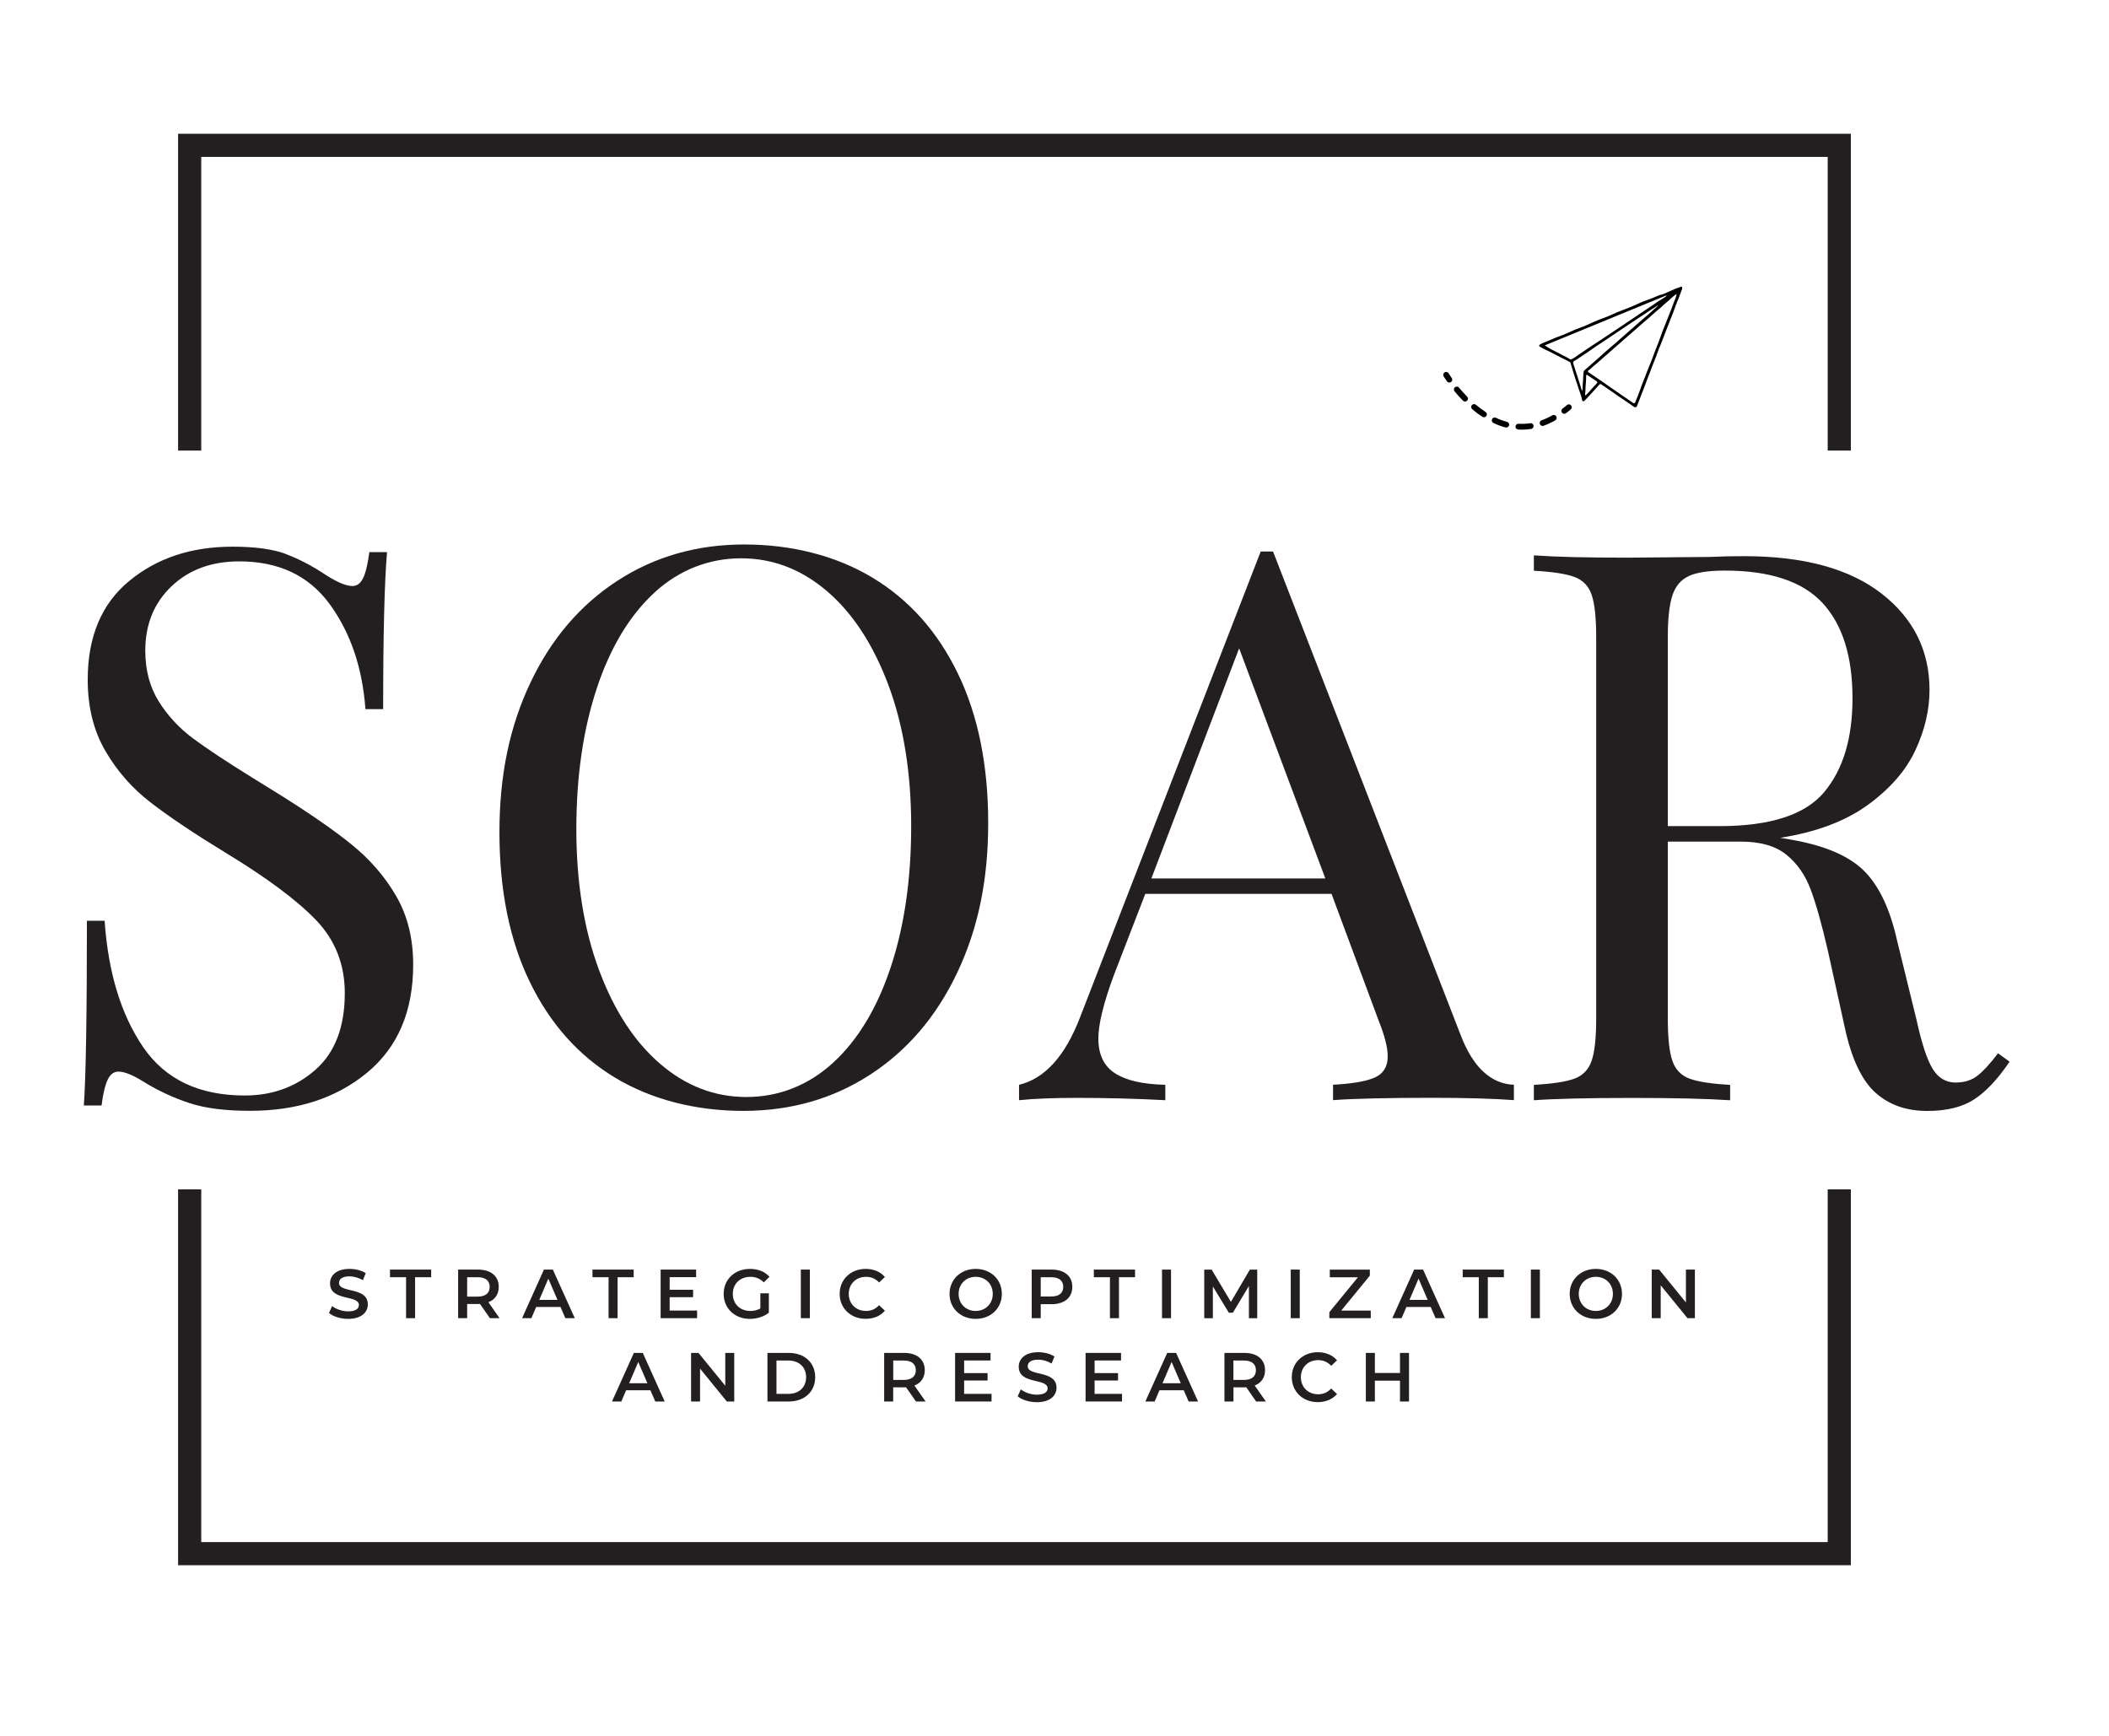 <svg xmlns="http://www.w3.org/2000/svg" id="a" data-name="Layer 1" viewBox="0 0 364.5 300"><g><path d="m249.94,64.79s.19.32.55.83" fill="none" stroke="#000" stroke-linecap="round" stroke-miterlimit="10"></path><path d="m251.78,67.32c3.07,3.71,9.7,9.64,17.71,4.33" fill="none" stroke="#000" stroke-dasharray="0 0 2.13 2.13" stroke-linecap="round" stroke-miterlimit="10"></path><path d="m270.36,71.02c.26-.2.52-.4.78-.63" fill="none" stroke="#000" stroke-linecap="round" stroke-miterlimit="10"></path></g><path d="m286.81,51.02c.56-.13,1.09-.36,1.59-.6.65-.31,1.3-.59,1.99-.8.09-.03.18-.15.27-.05.09.1.1.24.06.37-.06.19-.15.36-.21.55-.19.58-.41,1.13-.65,1.69-.25.58-.42,1.19-.66,1.77-.22.53-.43,1.07-.63,1.61-.2.54-.42,1.06-.63,1.6-.42,1.07-.8,2.15-1.26,3.2-.22.52-.36,1.07-.58,1.58-.34.8-.63,1.61-.94,2.42-.29.73-.58,1.47-.84,2.21-.19.54-.43,1.07-.63,1.61-.22.62-.48,1.23-.7,1.85-.15.41-.32.47-.67.23-.56-.37-1.1-.77-1.67-1.14-.61-.4-1.2-.82-1.79-1.24-.69-.48-1.4-.95-2.09-1.43-.15-.1-.25-.1-.37.04-.58.69-1.22,1.33-1.82,2.01-.23.26-.48.5-.72.75-.18.19-.35.15-.43-.11-.06-.19-.07-.39-.13-.58-.65-1.91-1.29-3.83-1.85-5.77-.03-.09-.06-.18-.16-.23-.72-.34-1.41-.74-2.13-1.09-.62-.31-1.23-.66-1.88-.94-.38-.16-.73-.41-1.12-.58-.2-.09-.2-.28,0-.4.18-.11.35-.22.55-.29.96-.35,1.87-.81,2.83-1.15.9-.31,1.75-.74,2.63-1.11.66-.28,1.34-.48,1.99-.78.82-.37,1.63-.75,2.47-1.06.65-.24,1.3-.47,1.92-.77.98-.47,2-.82,3.01-1.22,1.09-.43,2.12-.99,3.24-1.36.69-.22,1.34-.53,2.01-.81Zm2.97-.22c-.48.3-.84.65-1.2.99-.39.37-.82.67-1.2,1.05-.4.4-.85.73-1.28,1.1-.37.32-.73.66-1.1.98-.62.54-1.26,1.07-1.87,1.62-.4.35-.8.7-1.2,1.06-.4.37-.83.69-1.23,1.06-.61.57-1.25,1.09-1.87,1.64-.35.3-.68.62-1.04.92-.42.35-.84.72-1.25,1.09-.32.29-.64.59-.99.85-.33.24-.59.58-.94.81-.16.11-.29.24-.02.42.33.22.67.43.99.66.97.66,1.93,1.31,2.89,1.99.63.44,1.26.87,1.89,1.31.58.4,1.18.79,1.76,1.21.31.22.41.19.56-.17.3-.75.61-1.51.87-2.27.18-.53.39-1.05.6-1.57.32-.79.6-1.6.94-2.39.33-.76.6-1.54.89-2.32.22-.58.45-1.15.68-1.73.29-.72.5-1.47.81-2.19.33-.77.61-1.57.93-2.34.33-.81.64-1.62.94-2.45.15-.41.38-.8.43-1.33Zm-22.81,8.89c.38.23.73.48,1.11.68.61.33,1.24.6,1.84.95.45.26.94.43,1.36.74.12.09.29.06.46-.03.54-.27.98-.68,1.49-.99.7-.44,1.36-.95,2.06-1.39.94-.58,1.83-1.22,2.75-1.81.79-.51,1.57-1.06,2.36-1.58.95-.62,1.88-1.27,2.82-1.9.73-.49,1.47-.98,2.2-1.47.7-.48,1.4-.96,2.12-1.4.16-.09.37-.17.5-.45-7.09,2.92-14.11,5.8-21.08,8.67Zm19.66-6.96c-.23.07-.38.25-.57.36-.8.47-1.54,1.03-2.32,1.52-1.07.67-2.09,1.41-3.16,2.09-.62.4-1.22.84-1.84,1.24-.65.43-1.29.86-1.93,1.29-.59.39-1.19.77-1.76,1.19-.7.51-1.44.97-2.16,1.45-.24.16-.45.35-.72.46-.27.11-.34.29-.23.6.43,1.27.82,2.55,1.22,3.82.08.26.16.52.26.87.16-.46.08-.84.13-1.2.08-.67.05-1.35.13-2.02.02-.17.04-.29.17-.4.8-.69,1.58-1.39,2.37-2.08.64-.57,1.27-1.16,1.93-1.71.67-.55,1.3-1.14,1.96-1.7.51-.43,1.01-.88,1.51-1.33.78-.69,1.58-1.36,2.36-2.06.58-.52,1.2-1,1.75-1.55.29-.29.65-.5.88-.85Zm-12.58,15.64c.14-.24.38-.38.54-.58.42-.52.88-.99,1.34-1.47.21-.22.16-.34-.07-.48-.48-.31-.96-.63-1.43-.95-.07-.04-.13-.15-.22-.1-.08.05-.08.15-.08.24-.01.37.01.74-.04,1.11-.09.66-.04,1.33-.14,1.99,0,.07,0,.13.1.23Z" stroke-width="0"></path><g><path d="m49.41,95.77c2.26.84,4.59,2.06,6.98,3.66,1.95,1.24,3.46,1.86,4.52,1.86.8,0,1.42-.47,1.86-1.4.44-.93.8-2.42,1.06-4.46h3.06c-.44,5.14-.67,14.19-.67,27.14h-3.06c-.53-7.18-2.59-13.24-6.19-18.16s-8.8-7.38-15.63-7.38c-4.79,0-8.69,1.44-11.71,4.32-3.02,2.88-4.52,6.58-4.52,11.11,0,3.37.78,6.3,2.33,8.78,1.55,2.48,3.53,4.61,5.92,6.39,2.39,1.77,5.81,4.04,10.24,6.78l3.86,2.39c5.59,3.46,10,6.5,13.24,9.11,3.24,2.62,5.83,5.61,7.78,8.98,1.95,3.37,2.93,7.32,2.93,11.84,0,8.07-2.66,14.3-7.98,18.69-5.32,4.39-12.06,6.58-20.22,6.58-4.26,0-7.74-.44-10.44-1.33-2.71-.89-5.3-2.08-7.78-3.59-1.95-1.24-3.46-1.86-4.52-1.86-.8,0-1.42.47-1.86,1.4-.44.93-.8,2.42-1.06,4.46h-3.06c.35-4.88.53-15.52.53-31.93h3.06c.62,8.96,2.84,16.23,6.65,21.82,3.81,5.59,9.67,8.38,17.56,8.38,4.79,0,8.87-1.48,12.24-4.46,3.37-2.97,5.06-7.38,5.06-13.24,0-4.96-1.66-9.18-4.99-12.64-3.33-3.46-8.58-7.36-15.76-11.71-5.23-3.19-9.47-6.03-12.7-8.51-3.24-2.48-5.88-5.47-7.92-8.98-2.04-3.5-3.06-7.6-3.06-12.31,0-7.45,2.39-13.15,7.18-17.09,4.79-3.95,10.73-5.92,17.83-5.92,3.9,0,6.98.42,9.25,1.26Z" fill="#231f20" stroke-width="0"></path><path d="m150.77,99.83c6.34,3.81,11.26,9.33,14.77,16.56,3.5,7.23,5.25,15.85,5.25,25.87s-1.8,18.4-5.39,25.94c-3.59,7.54-8.6,13.39-15.03,17.56-6.43,4.17-13.72,6.25-21.88,6.25s-15.81-1.91-22.15-5.72c-6.34-3.81-11.26-9.33-14.77-16.56-3.5-7.23-5.25-15.85-5.25-25.87s1.8-18.4,5.39-25.94c3.59-7.54,8.6-13.39,15.03-17.56,6.43-4.17,13.72-6.25,21.88-6.25s15.81,1.91,22.15,5.72Zm-37.65,2.59c-4.3,3.95-7.63,9.47-9.98,16.56-2.35,7.1-3.53,15.21-3.53,24.34s1.31,17.34,3.92,24.34c2.61,7.01,6.14,12.42,10.58,16.23,4.43,3.81,9.4,5.72,14.9,5.72s10.66-1.97,14.97-5.92c4.3-3.94,7.63-9.47,9.98-16.56,2.35-7.09,3.52-15.21,3.52-24.34s-1.31-17.34-3.92-24.34c-2.62-7-6.14-12.42-10.58-16.23-4.44-3.81-9.4-5.72-14.9-5.72s-10.67,1.97-14.97,5.92Z" fill="#231f20" stroke-width="0"></path><path d="m261.65,187.49v2.66c-3.55-.27-8.29-.4-14.23-.4-7.63,0-13.3.13-17.03.4v-2.66c3.37-.18,5.79-.6,7.25-1.26,1.46-.67,2.2-1.88,2.2-3.66,0-1.51-.53-3.59-1.6-6.25l-8.11-21.82h-32.19l-5.45,14.1c-1.77,4.79-2.66,8.43-2.66,10.91,0,2.75.95,4.75,2.86,5.99,1.91,1.24,4.81,1.91,8.71,2v2.66c-5.05-.27-10.16-.4-15.3-.4-3.99,0-7.32.13-9.98.4v-2.66c4.43-1.06,7.94-4.92,10.51-11.57l31.26-80.61h2.13l32.46,83.67c2.13,5.5,5.19,8.34,9.18,8.51Zm-32.59-35.65l-14.9-39.78-15.17,39.78h30.06Z" fill="#231f20" stroke-width="0"></path><path d="m347.32,183.5c-2.04,3.02-4.08,5.19-6.12,6.52-2.04,1.33-4.75,2-8.12,2-3.64,0-6.63-1.06-8.98-3.19-2.35-2.13-4.1-5.85-5.25-11.17l-2.93-13.3c-1.06-4.61-2.06-8.16-2.99-10.64-.93-2.48-2.33-4.48-4.19-5.99-1.86-1.51-4.48-2.26-7.85-2.26h-12.64v30.6c0,3.37.27,5.81.8,7.32.53,1.51,1.53,2.53,2.99,3.06,1.46.53,3.79.89,6.98,1.06v2.66c-4.08-.27-9.71-.4-16.89-.4-7.63,0-13.3.13-17.03.4v-2.66c3.19-.18,5.52-.53,6.98-1.06,1.46-.53,2.46-1.55,2.99-3.06.53-1.51.8-3.95.8-7.32v-65.98c0-3.37-.27-5.81-.8-7.32-.53-1.51-1.53-2.53-2.99-3.06-1.46-.53-3.79-.89-6.98-1.06v-2.66c3.72.27,9.13.4,16.23.4l14.37-.13c1.68-.09,3.59-.13,5.72-.13,10.29,0,18.2,2.15,23.75,6.45,5.54,4.3,8.31,9.87,8.31,16.69,0,3.46-.82,6.94-2.46,10.44-1.64,3.5-4.39,6.65-8.25,9.45-3.86,2.79-8.89,4.68-15.1,5.65l1.6.27c5.85.98,10.11,2.75,12.77,5.32,2.66,2.57,4.61,6.65,5.85,12.24l3.33,13.57c.89,4.08,1.82,6.92,2.79,8.51.97,1.6,2.3,2.39,3.99,2.39,1.51,0,2.77-.4,3.79-1.2,1.02-.8,2.19-2.08,3.53-3.86l2,1.46Zm-55.41-83.94c-1.38.62-2.33,1.73-2.86,3.33s-.8,3.99-.8,7.18v32.72h8.91c8.78,0,14.81-1.95,18.09-5.85,3.28-3.9,4.92-9.31,4.92-16.23,0-7.27-1.73-12.77-5.19-16.5-3.46-3.72-9.09-5.59-16.89-5.59-2.75,0-4.81.31-6.19.93Z" fill="#231f20" stroke-width="0"></path></g><g><path d="m56.86,226.95l.54-1.21c.67.54,1.74.92,2.77.92,1.31,0,1.86-.47,1.86-1.09,0-1.81-4.99-.62-4.99-3.74,0-1.36,1.08-2.51,3.38-2.51,1.01,0,2.06.26,2.79.74l-.49,1.21c-.76-.44-1.58-.66-2.31-.66-1.3,0-1.82.5-1.82,1.14,0,1.79,4.98.62,4.98,3.71,0,1.34-1.09,2.5-3.39,2.5-1.31,0-2.61-.41-3.31-1.01Z" fill="#231f20" stroke-width="0"></path><path d="m70.18,220.76h-2.78v-1.32h7.12v1.32h-2.78v7.08h-1.56v-7.08Z" fill="#231f20" stroke-width="0"></path><path d="m84.67,227.84l-1.71-2.46c-.11.01-.22.01-.32.01h-1.9v2.45h-1.56v-8.4h3.45c2.21,0,3.57,1.13,3.57,2.99,0,1.27-.65,2.21-1.79,2.65l1.93,2.76h-1.68Zm-2.11-7.08h-1.82v3.35h1.82c1.37,0,2.07-.62,2.07-1.68s-.71-1.67-2.07-1.67Z" fill="#231f20" stroke-width="0"></path><path d="m96.87,225.9h-4.2l-.83,1.94h-1.61l3.78-8.4h1.54l3.79,8.4h-1.63l-.84-1.94Zm-.52-1.22l-1.58-3.67-1.57,3.67h3.15Z" fill="#231f20" stroke-width="0"></path><path d="m105.18,220.76h-2.78v-1.32h7.12v1.32h-2.78v7.08h-1.56v-7.08Z" fill="#231f20" stroke-width="0"></path><path d="m120.48,226.53v1.31h-6.3v-8.4h6.13v1.31h-4.57v2.18h4.05v1.28h-4.05v2.31h4.74Z" fill="#231f20" stroke-width="0"></path><path d="m131.4,223.54h1.48v3.35c-.88.71-2.1,1.07-3.29,1.07-2.6,0-4.52-1.81-4.52-4.32s1.92-4.32,4.55-4.32c1.4,0,2.58.47,3.37,1.37l-.98.96c-.66-.66-1.42-.96-2.31-.96-1.79,0-3.05,1.21-3.05,2.95s1.26,2.95,3.03,2.95c.6,0,1.19-.12,1.73-.43v-2.62Z" fill="#231f20" stroke-width="0"></path><path d="m138.41,219.44h1.56v8.4h-1.56v-8.4Z" fill="#231f20" stroke-width="0"></path><path d="m145.12,223.64c0-2.51,1.92-4.32,4.5-4.32,1.37,0,2.54.49,3.32,1.4l-1.01.95c-.61-.66-1.37-.98-2.24-.98-1.74,0-3,1.22-3,2.95s1.26,2.95,3,2.95c.88,0,1.63-.32,2.24-1l1.01.96c-.78.91-1.95,1.4-3.33,1.4-2.57,0-4.49-1.81-4.49-4.32Z" fill="#231f20" stroke-width="0"></path><path d="m164.11,223.64c0-2.48,1.92-4.32,4.52-4.32s4.52,1.82,4.52,4.32-1.92,4.32-4.52,4.32-4.52-1.83-4.52-4.32Zm7.47,0c0-1.72-1.26-2.95-2.95-2.95s-2.95,1.24-2.95,2.95,1.26,2.95,2.95,2.95,2.95-1.24,2.95-2.95Z" fill="#231f20" stroke-width="0"></path><path d="m185.33,222.43c0,1.85-1.37,2.99-3.57,2.99h-1.89v2.42h-1.56v-8.4h3.45c2.21,0,3.57,1.13,3.57,2.99Zm-1.57,0c0-1.06-.71-1.67-2.07-1.67h-1.82v3.33h1.82c1.37,0,2.07-.61,2.07-1.67Z" fill="#231f20" stroke-width="0"></path><path d="m191.83,220.76h-2.78v-1.32h7.12v1.32h-2.78v7.08h-1.56v-7.08Z" fill="#231f20" stroke-width="0"></path><path d="m200.83,219.44h1.56v8.4h-1.56v-8.4Z" fill="#231f20" stroke-width="0"></path><path d="m215.85,227.84v-5.56s-2.77,4.61-2.77,4.61h-.7l-2.76-4.53v5.49h-1.49v-8.4h1.28l3.33,5.57,3.27-5.57h1.28v8.4s-1.46,0-1.46,0Z" fill="#231f20" stroke-width="0"></path><path d="m223.08,219.44h1.56v8.4h-1.56v-8.4Z" fill="#231f20" stroke-width="0"></path><path d="m236.91,226.52v1.32h-7.16v-1.04l4.94-6.03h-4.86v-1.32h6.92v1.04l-4.94,6.03h5.1Z" fill="#231f20" stroke-width="0"></path><path d="m247.27,225.9h-4.2l-.83,1.94h-1.61l3.78-8.4h1.54l3.79,8.4h-1.63l-.84-1.94Zm-.52-1.22l-1.58-3.67-1.57,3.67h3.15Z" fill="#231f20" stroke-width="0"></path><path d="m255.58,220.76h-2.78v-1.32h7.12v1.32h-2.78v7.08h-1.56v-7.08Z" fill="#231f20" stroke-width="0"></path><path d="m264.58,219.44h1.56v8.4h-1.56v-8.4Z" fill="#231f20" stroke-width="0"></path><path d="m271.29,223.64c0-2.48,1.92-4.32,4.52-4.32s4.52,1.82,4.52,4.32-1.92,4.32-4.52,4.32-4.52-1.83-4.52-4.32Zm7.47,0c0-1.72-1.26-2.95-2.95-2.95s-2.95,1.24-2.95,2.95,1.26,2.95,2.95,2.95,2.95-1.24,2.95-2.95Z" fill="#231f20" stroke-width="0"></path><path d="m292.93,219.44v8.4h-1.28l-4.63-5.68v5.68h-1.55v-8.4h1.28l4.63,5.68v-5.68h1.55Z" fill="#231f20" stroke-width="0"></path><path d="m112.41,240.3h-4.2l-.83,1.94h-1.61l3.78-8.4h1.54l3.79,8.4h-1.63l-.84-1.94Zm-.52-1.22l-1.58-3.67-1.57,3.67h3.15Z" fill="#231f20" stroke-width="0"></path><path d="m126.9,233.84v8.4h-1.28l-4.63-5.68v5.68h-1.55v-8.4h1.28l4.63,5.68v-5.68h1.55Z" fill="#231f20" stroke-width="0"></path><path d="m132.64,233.84h3.67c2.72,0,4.58,1.68,4.58,4.2s-1.86,4.2-4.58,4.2h-3.67v-8.4Zm3.6,7.08c1.87,0,3.08-1.14,3.08-2.88s-1.21-2.88-3.08-2.88h-2.04v5.76h2.04Z" fill="#231f20" stroke-width="0"></path><path d="m158.31,242.24l-1.72-2.46c-.11.01-.22.01-.32.01h-1.9v2.45h-1.56v-8.4h3.45c2.21,0,3.57,1.13,3.57,2.99,0,1.27-.65,2.21-1.79,2.65l1.93,2.76h-1.68Zm-2.11-7.08h-1.82v3.35h1.82c1.37,0,2.08-.62,2.08-1.68s-.71-1.67-2.08-1.67Z" fill="#231f20" stroke-width="0"></path><path d="m171.37,240.93v1.31h-6.3v-8.4h6.13v1.31h-4.57v2.18h4.05v1.28h-4.05v2.31h4.74Z" fill="#231f20" stroke-width="0"></path><path d="m175.89,241.35l.54-1.21c.67.54,1.74.92,2.77.92,1.31,0,1.86-.47,1.86-1.09,0-1.81-4.99-.62-4.99-3.74,0-1.36,1.08-2.51,3.38-2.51,1.01,0,2.06.26,2.79.74l-.49,1.21c-.76-.44-1.58-.66-2.31-.66-1.3,0-1.82.5-1.82,1.14,0,1.79,4.98.62,4.98,3.71,0,1.34-1.09,2.5-3.39,2.5-1.31,0-2.61-.41-3.31-1.01Z" fill="#231f20" stroke-width="0"></path><path d="m193.92,240.93v1.31h-6.3v-8.4h6.13v1.31h-4.57v2.18h4.05v1.28h-4.05v2.31h4.74Z" fill="#231f20" stroke-width="0"></path><path d="m204.59,240.3h-4.2l-.83,1.94h-1.61l3.78-8.4h1.54l3.79,8.4h-1.63l-.84-1.94Zm-.52-1.22l-1.58-3.67-1.57,3.67h3.15Z" fill="#231f20" stroke-width="0"></path><path d="m217.1,242.24l-1.71-2.46c-.11.01-.22.01-.32.01h-1.89v2.45h-1.56v-8.4h3.45c2.21,0,3.57,1.13,3.57,2.99,0,1.27-.65,2.21-1.79,2.65l1.93,2.76h-1.68Zm-2.11-7.08h-1.82v3.35h1.82c1.37,0,2.07-.62,2.07-1.68s-.71-1.67-2.07-1.67Z" fill="#231f20" stroke-width="0"></path><path d="m223.26,238.04c0-2.51,1.92-4.32,4.5-4.32,1.37,0,2.54.49,3.32,1.4l-1.01.95c-.61-.66-1.37-.98-2.24-.98-1.74,0-3,1.22-3,2.95s1.26,2.95,3,2.95c.88,0,1.63-.32,2.24-1l1.01.96c-.78.91-1.96,1.4-3.33,1.4-2.57,0-4.49-1.81-4.49-4.32Z" fill="#231f20" stroke-width="0"></path><path d="m243.52,233.84v8.4h-1.56v-3.6h-4.34v3.6h-1.56v-8.4h1.56v3.47h4.34v-3.47h1.56Z" fill="#231f20" stroke-width="0"></path></g><g><polyline points="32.78 77.88 32.78 25.12 317.88 25.12 317.88 77.88" fill="none" stroke="#231f20" stroke-miterlimit="10" stroke-width="4"></polyline><polyline points="32.78 205.57 32.78 268.54 317.88 268.54 317.88 205.57" fill="none" stroke="#231f20" stroke-miterlimit="10" stroke-width="4"></polyline></g></svg>